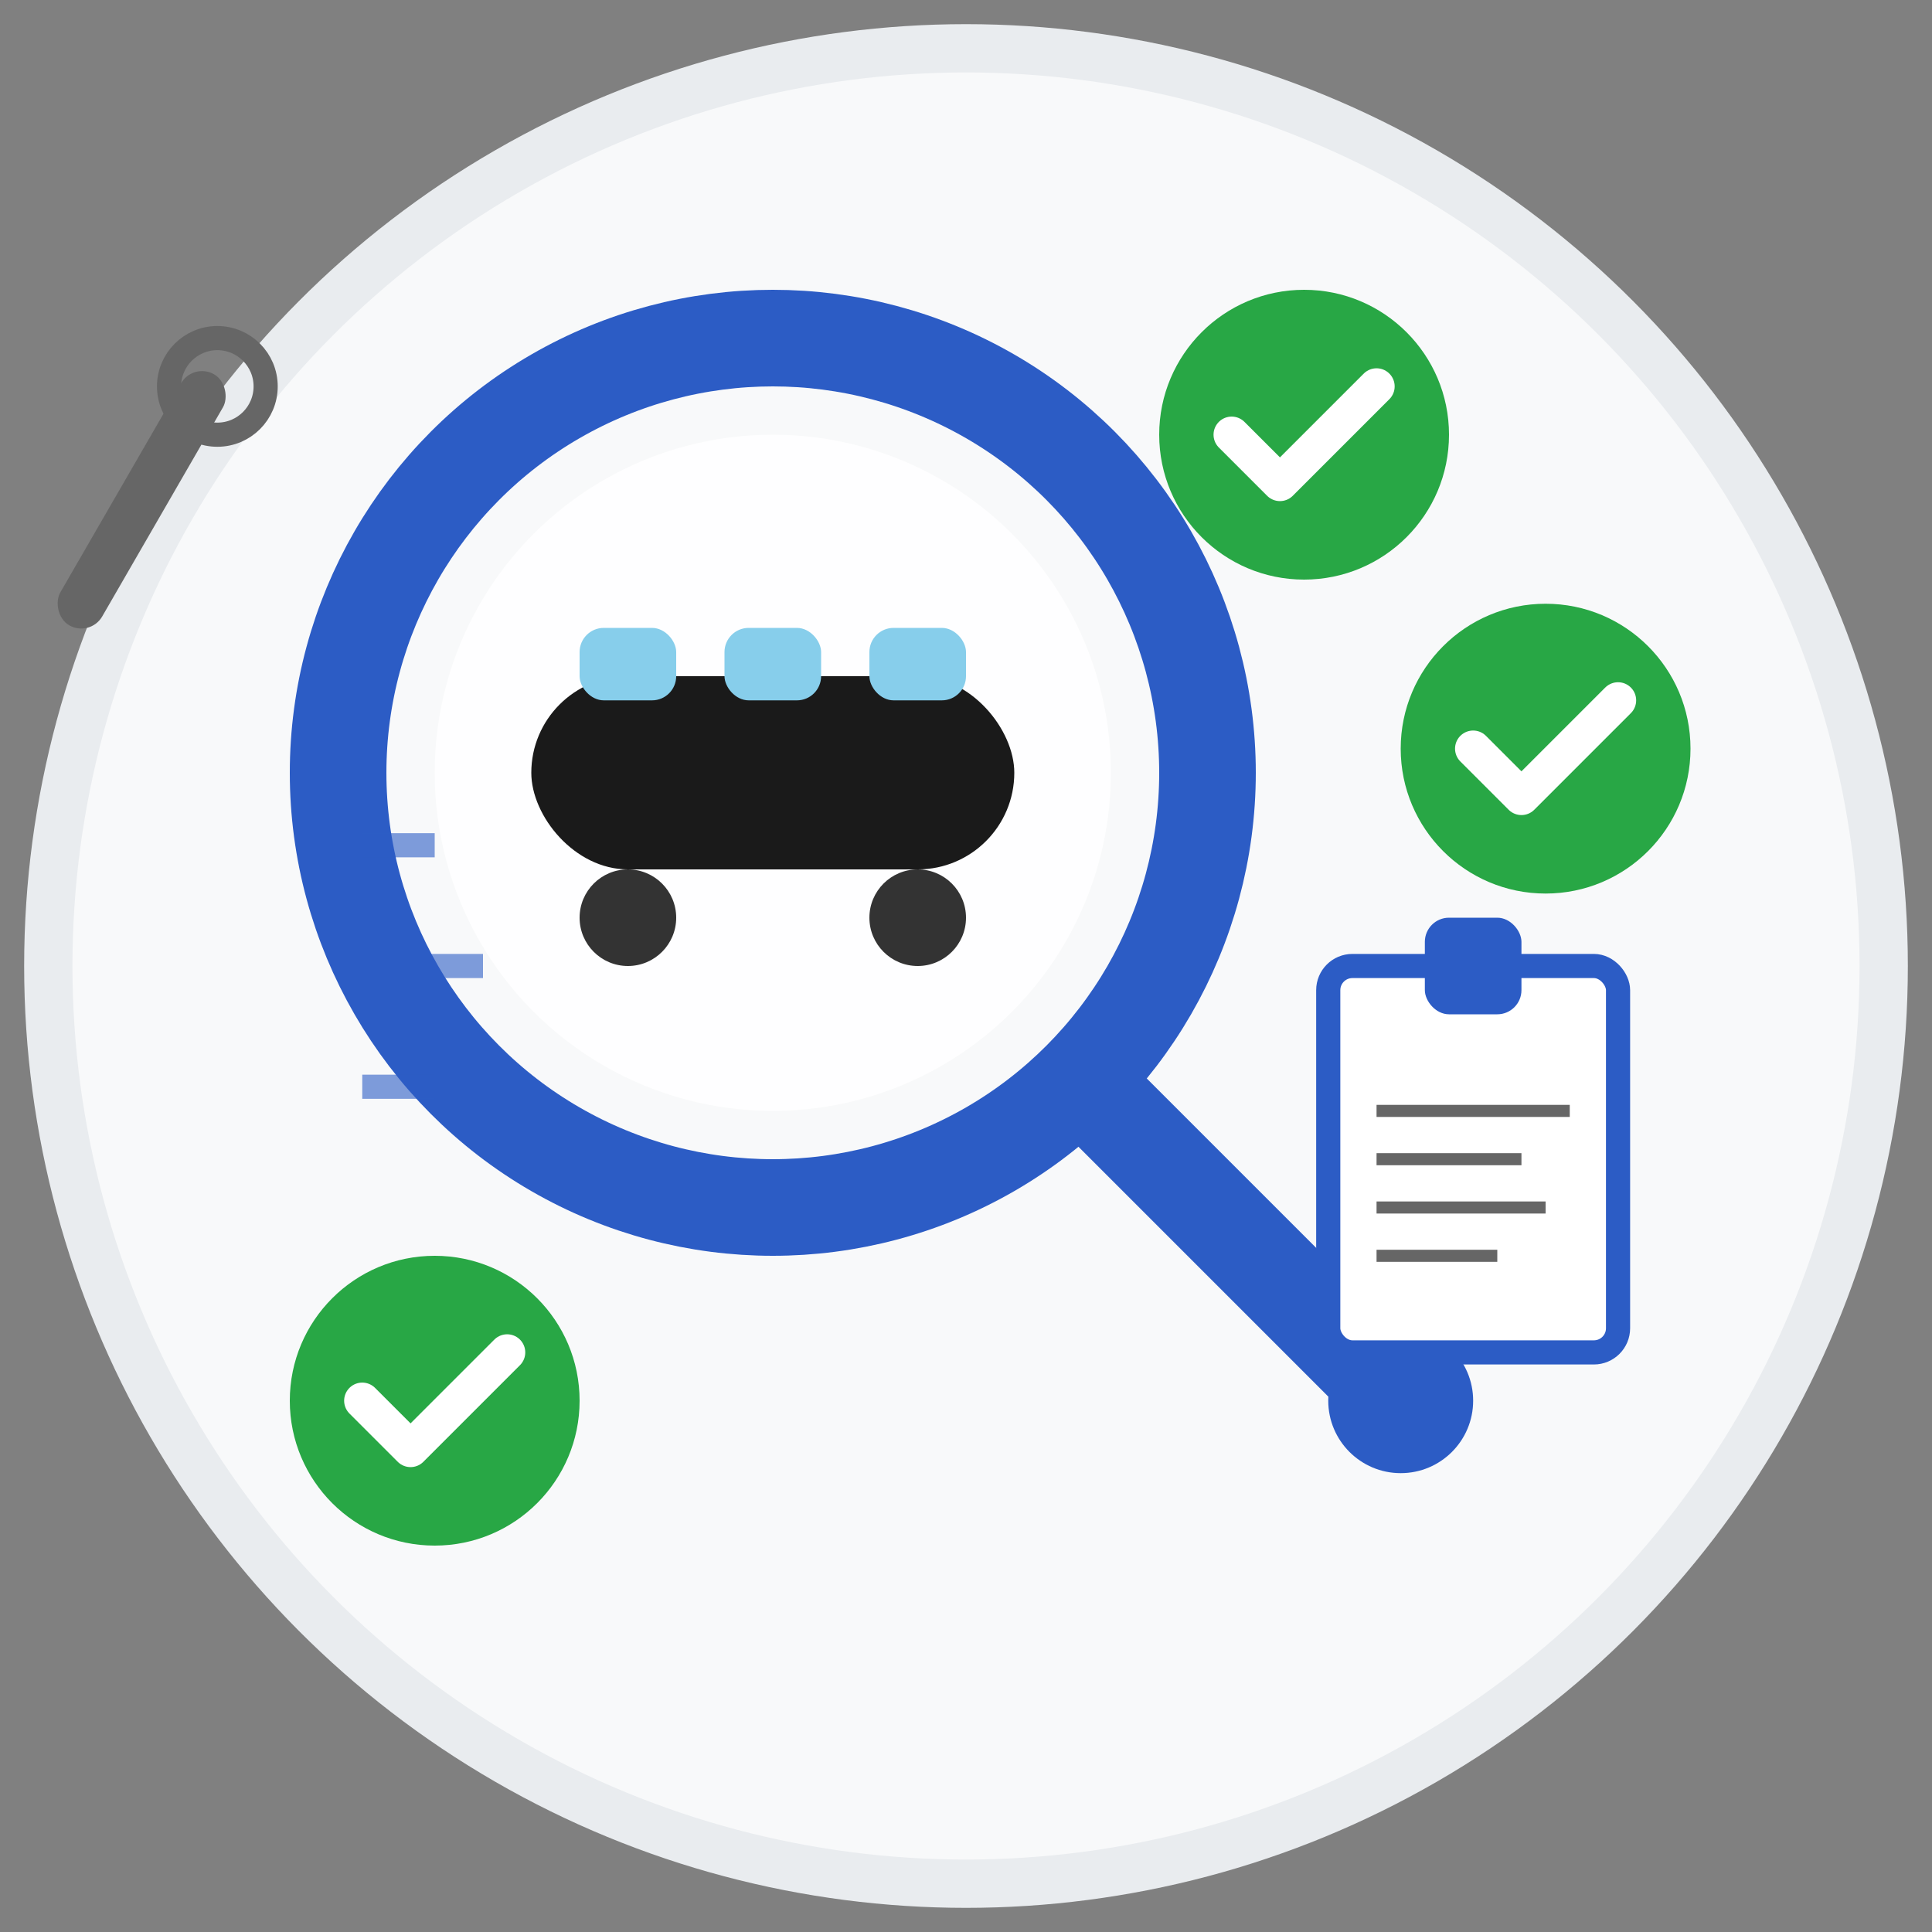<svg width="80" height="80" viewBox="0 0 80 80" fill="none" xmlns="http://www.w3.org/2000/svg">
  <rect x="0" y="0" width="80" height="80" fill="#808080" stroke="none"/>
  <!-- Background circle -->
  <circle cx="40" cy="40" r="38" fill="#f8f9fa" stroke="#e9ecef" stroke-width="2"/>
  
  <!-- Main magnifying glass -->
  <circle cx="32" cy="32" r="18" fill="none" stroke="#2c5cc5" stroke-width="4"/>
  <circle cx="32" cy="32" r="14" fill="white" opacity="0.9"/>
  
  <!-- Handle -->
  <line x1="46" y1="46" x2="58" y2="58" stroke="#2c5cc5" stroke-width="4" stroke-linecap="round"/>
  <circle cx="58" cy="58" r="3" fill="#2c5cc5"/>
  
  <!-- Car inside magnifying glass -->
  <rect x="22" y="28" width="20" height="8" rx="4" fill="#1a1a1a"/>
  <circle cx="26" cy="38" r="2" fill="#333"/>
  <circle cx="38" cy="38" r="2" fill="#333"/>
  <rect x="24" y="26" width="4" height="3" rx="1" fill="#87ceeb"/>
  <rect x="30" y="26" width="4" height="3" rx="1" fill="#87ceeb"/>
  <rect x="36" y="26" width="4" height="3" rx="1" fill="#87ceeb"/>
  
  <!-- Inspection checkmarks -->
  <g transform="translate(48, 12)">
    <circle cx="6" cy="6" r="6" fill="#28a745"/>
    <path d="M3 6 L5 8 L9 4" stroke="white" stroke-width="1.5" fill="none" stroke-linecap="round" stroke-linejoin="round"/>
  </g>
  
  <g transform="translate(58, 25)">
    <circle cx="6" cy="6" r="6" fill="#28a745"/>
    <path d="M3 6 L5 8 L9 4" stroke="white" stroke-width="1.5" fill="none" stroke-linecap="round" stroke-linejoin="round"/>
  </g>
  
  <g transform="translate(12, 52)">
    <circle cx="6" cy="6" r="6" fill="#28a745"/>
    <path d="M3 6 L5 8 L9 4" stroke="white" stroke-width="1.5" fill="none" stroke-linecap="round" stroke-linejoin="round"/>
  </g>
  
  <!-- Inspection tools -->
  <g transform="translate(8, 15)">
    <!-- Wrench -->
    <rect x="0" y="0" width="2" height="12" rx="1" fill="#666" transform="rotate(30)"/>
    <circle cx="1" cy="1" r="2" fill="none" stroke="#666" stroke-width="1"/>
  </g>
  
  <!-- Document/clipboard -->
  <g transform="translate(55, 40)">
    <rect x="0" y="0" width="12" height="16" rx="1" fill="white" stroke="#2c5cc5" stroke-width="1"/>
    <rect x="4" y="-2" width="4" height="4" rx="1" fill="#2c5cc5"/>
    <line x1="2" y1="6" x2="10" y2="6" stroke="#666" stroke-width="0.5"/>
    <line x1="2" y1="8" x2="8" y2="8" stroke="#666" stroke-width="0.5"/>
    <line x1="2" y1="10" x2="9" y2="10" stroke="#666" stroke-width="0.5"/>
    <line x1="2" y1="12" x2="7" y2="12" stroke="#666" stroke-width="0.5"/>
  </g>
  
  <!-- Measurement marks -->
  <g stroke="#2c5cc5" stroke-width="1" opacity="0.6">
    <line x1="15" y1="35" x2="18" y2="35"/>
    <line x1="15" y1="40" x2="20" y2="40"/>
    <line x1="15" y1="45" x2="18" y2="45"/>
  </g>
</svg>
